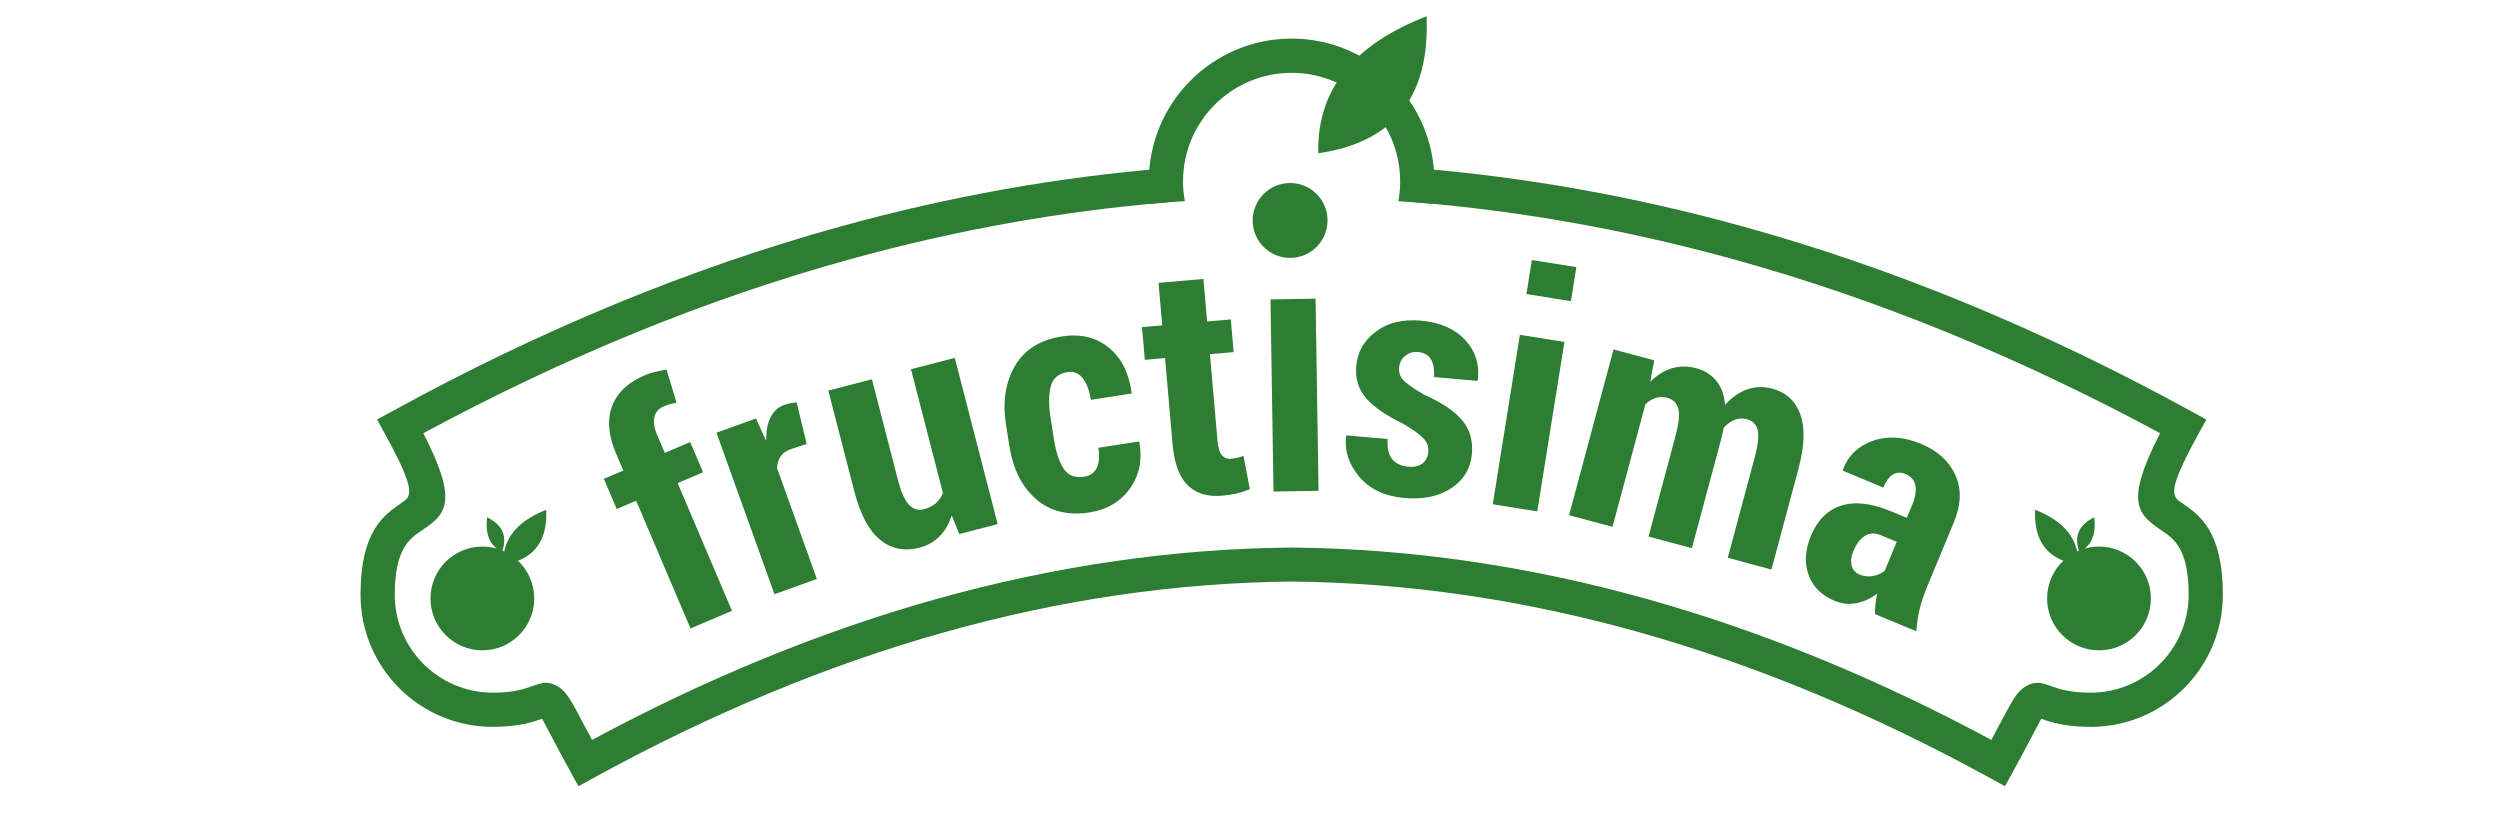 <svg xmlns="http://www.w3.org/2000/svg" xmlns:xlink="http://www.w3.org/1999/xlink" xml:space="preserve" width="1in" height="0.333in" style="shape-rendering:geometricPrecision; text-rendering:geometricPrecision; image-rendering:optimizeQuality; fill-rule:evenodd; clip-rule:evenodd" viewBox="0 0 999.99 333.33"> <defs>  <style type="text/css">   <![CDATA[    .fil1 {fill:#2D7D33}    .fil0 {fill:#2D7D33;fill-rule:nonzero}   ]]>  </style> </defs> <g id="Layer_x0020_1">    <path class="fil0" d="M516.64 15.45c15.78,0 30.08,6.4 40.43,16.75 10.35,10.35 16.75,24.64 16.75,40.43 0,3.06 -0.24,6.06 -0.7,9 -4.5,-0.41 -9.07,-0.77 -13.72,-1.08 0.47,-2.57 0.72,-5.21 0.72,-7.92 0,-12 -4.87,-22.87 -12.73,-30.74 -7.86,-7.87 -18.73,-12.73 -30.74,-12.73 -12,0 -22.87,4.87 -30.74,12.73 -7.87,7.87 -12.73,18.73 -12.73,30.74 0,2.7 0.25,5.33 0.72,7.9 -4.65,0.31 -9.23,0.66 -13.72,1.07 -0.46,-2.92 -0.7,-5.91 -0.7,-8.96 0,-15.79 6.4,-30.08 16.75,-40.43 10.34,-10.35 24.64,-16.75 40.43,-16.75z"></path>  <path class="fil0" d="M156.47 164.7c59.62,-32.72 119.44,-57.39 179.46,-73.99 43.45,-12.02 87,-19.81 130.66,-23.36 -0.18,1.73 -0.27,3.49 -0.27,5.27 0,2.86 0.24,5.66 0.7,8.39 -42.54,3.51 -85.02,11.13 -127.44,22.87 -56.96,15.76 -113.83,38.95 -170.59,69.58 14.67,28.51 8.64,32.63 -0.96,39.18 -4.5,3.07 -10.47,7.15 -10.47,25.47 0,10.83 4.39,20.64 11.49,27.74 7.1,7.1 16.91,11.49 27.74,11.49 8.54,0 12.87,-1.55 15.56,-2.52 4.08,-1.46 6.44,-2.31 10.43,-0.01 3.46,1.99 5.43,5.72 10.11,14.56 1.04,1.96 2.23,4.21 3.67,6.89 45.89,-24.67 91.66,-43.42 137.31,-56.25 47.7,-13.4 95.29,-20.33 142.77,-20.78l0.11 0c47.48,0.45 95.07,7.38 142.77,20.78 45.65,12.83 91.43,31.58 137.31,56.25 1.44,-2.67 2.63,-4.93 3.67,-6.89 4.68,-8.84 6.65,-12.57 10.11,-14.56 3.99,-2.3 6.35,-1.45 10.43,0.01 2.69,0.96 7.01,2.52 15.56,2.52 10.83,0 20.64,-4.39 27.74,-11.49 7.1,-7.1 11.49,-16.91 11.49,-27.74 0,-18.32 -5.97,-22.4 -10.47,-25.47 -9.59,-6.55 -15.62,-10.67 -0.96,-39.18 -56.76,-30.63 -113.62,-53.82 -170.59,-69.58 -42.45,-11.74 -84.96,-19.37 -127.53,-22.88 0.46,-2.73 0.7,-5.52 0.7,-8.38 0,-1.78 -0.09,-3.54 -0.28,-5.28 43.69,3.55 87.27,11.34 130.75,23.37 60.02,16.6 119.84,41.27 179.46,73.99l6 3.29 -3.29 6c-12.72,23.15 -10.4,24.74 -6.56,27.36 7.08,4.83 16.47,11.25 16.47,36.76 0,14.61 -5.93,27.85 -15.5,37.43 -9.58,9.58 -22.81,15.5 -37.43,15.5 -10.41,0 -16.17,-1.94 -19.8,-3.25l-4.2 7.94c-1.85,3.5 -4.19,7.91 -7.03,13.08l-3.29 5.99 -6 -3.29c-47,-25.79 -93.82,-45.24 -140.46,-58.35 -46.58,-13.09 -92.96,-19.85 -139.13,-20.3 -46.17,0.44 -92.55,7.21 -139.13,20.3 -46.64,13.1 -93.46,32.56 -140.46,58.35l-6 3.29 -3.29 -5.99c-2.84,-5.17 -5.17,-9.57 -7.03,-13.08l-4.2 -7.94c-3.63,1.3 -9.39,3.24 -19.8,3.24 -14.61,0 -27.85,-5.93 -37.43,-15.5 -9.58,-9.58 -15.5,-22.81 -15.5,-37.43 0,-25.52 9.39,-31.93 16.47,-36.76 3.84,-2.62 6.16,-4.21 -6.55,-27.36l-3.3 -6 6 -3.29zm660.82 122.13c0.49,-0.37 0.86,-0.63 0.1,-0.19l-0.1 0.19zm-601.22 0l-0.1 -0.19c-0.76,-0.44 -0.39,-0.18 0.1,0.19z"></path>  <path class="fil0" d="M275.98 251.63l-21.76 -51.13 -7.78 3.31 -5.15 -12.09 7.78 -3.31 -2.99 -7.02c-3.02,-7.11 -3.51,-13.35 -1.5,-18.76 2.04,-5.42 6.37,-9.52 13,-12.34 1.28,-0.54 2.61,-1 3.98,-1.32 1.39,-0.33 3,-0.67 4.83,-1l3.99 13.25c-0.85,0.17 -1.66,0.37 -2.43,0.56 -0.77,0.19 -1.65,0.49 -2.63,0.91 -2.09,0.89 -3.37,2.33 -3.81,4.33 -0.44,2 -0.06,4.41 1.15,7.24l3.02 7.08 10.18 -4.33 5.15 12.09 -10.18 4.33 21.76 51.13 -16.61 7.06zm46.51 -73.87l-6.48 2.12c-1.8,0.65 -3.11,1.6 -3.98,2.91 -0.87,1.3 -1.32,2.87 -1.38,4.69l15.92 44.34 -16.98 6.1 -23.22 -64.67 15.84 -5.69 3.77 8.44 0.35 0.01c-0.08,-3.5 0.48,-6.44 1.69,-8.9 1.22,-2.44 3.06,-4.12 5.53,-5 0.76,-0.27 1.59,-0.5 2.5,-0.67 0.91,-0.17 1.7,-0.26 2.43,-0.3l4.01 16.63zm58.06 28.62c-1.06,3.37 -2.67,6.15 -4.83,8.35 -2.17,2.19 -4.86,3.72 -8.12,4.56 -5.94,1.54 -11.17,0.49 -15.66,-3.12 -4.5,-3.63 -7.98,-10.15 -10.41,-19.58l-10.38 -40.2 17.47 -4.51 10.42 40.35c1.22,4.7 2.67,7.98 4.37,9.82 1.7,1.82 3.68,2.46 5.93,1.87 1.93,-0.5 3.54,-1.3 4.81,-2.38 1.26,-1.09 2.22,-2.48 2.9,-4.13l-12.8 -49.57 17.54 -4.53 17.18 66.54 -15.37 3.97 -3.04 -7.44zm53.01 -15.48c2.42,-0.38 4.1,-1.56 5.07,-3.56 0.96,-1.97 1.18,-4.67 0.65,-8.05l16.18 -2.52 0.25 0.35c1.24,7.09 -0.04,13.26 -3.83,18.53 -3.79,5.27 -9.16,8.43 -16.1,9.51 -8.79,1.37 -15.98,-0.45 -21.59,-5.44 -5.61,-5.01 -9.12,-12.03 -10.54,-21.12l-1.36 -8.72c-1.41,-9.02 -0.2,-16.81 3.56,-23.32 3.79,-6.54 10.07,-10.48 18.81,-11.85 7.37,-1.15 13.59,0.3 18.66,4.36 5.07,4.04 8.16,10.1 9.29,18.15l-0.08 0.34 -16.25 2.53c-0.57,-3.7 -1.66,-6.57 -3.25,-8.62 -1.59,-2.06 -3.63,-2.88 -6.14,-2.49 -3.56,0.56 -5.77,2.44 -6.65,5.67 -0.86,3.21 -0.91,7.37 -0.13,12.42l1.36 8.72c0.81,5.19 2.13,9.13 3.91,11.86 1.81,2.72 4.52,3.8 8.17,3.23zm47.79 -79.21l1.48 17.03 9.48 -0.82 1.14 13.09 -9.49 0.82 3 34.47c0.24,2.79 0.8,4.74 1.71,5.88 0.93,1.14 2.06,1.65 3.46,1.53 1.1,-0.1 2.03,-0.22 2.78,-0.39 0.75,-0.17 1.57,-0.42 2.48,-0.76l2.56 13.34c-1.85,0.75 -3.63,1.31 -5.34,1.72 -1.71,0.39 -3.66,0.69 -5.84,0.88 -5.79,0.5 -10.35,-0.89 -13.73,-4.19 -3.36,-3.3 -5.38,-8.8 -6.06,-16.56l-2.99 -34.36 -8.1 0.7 -1.14 -13.09 8.1 -0.7 -1.48 -17.03 17.98 -1.56zm46.09 84.82l-18.04 0.31 -1.19 -76.93 18.04 -0.31 1.19 76.93zm43.94 -15.65c0.17,-1.92 -0.44,-3.67 -1.82,-5.24 -1.39,-1.54 -4.15,-3.54 -8.27,-5.98 -6.67,-3.18 -11.55,-6.56 -14.72,-10.1 -3.15,-3.57 -4.48,-7.93 -4.02,-13.12 0.5,-5.57 3.12,-10.13 7.87,-13.67 4.76,-3.56 10.77,-5.01 18.03,-4.37 7.58,0.67 13.47,3.24 17.63,7.68 4.16,4.44 5.86,9.8 5.13,16.07l-0.21 0.37 -17.35 -1.54c0.26,-2.87 -0.15,-5.22 -1.16,-7.01 -1.04,-1.79 -2.78,-2.79 -5.22,-3.01 -1.94,-0.17 -3.65,0.33 -5.13,1.53 -1.45,1.18 -2.26,2.72 -2.43,4.55 -0.18,2.03 0.34,3.73 1.57,5.11 1.25,1.35 4.04,3.32 8.37,5.86 6.95,3.1 12.01,6.46 15.17,10.12 3.16,3.66 4.5,8.22 4.02,13.66 -0.52,5.81 -3.25,10.38 -8.22,13.67 -4.98,3.3 -11.23,4.62 -18.8,3.95 -7.89,-0.7 -13.93,-3.54 -18.12,-8.55 -4.19,-5.01 -5.92,-10.39 -5.21,-16.14l0.17 -0.38 16.46 1.46c-0.24,3.64 0.37,6.33 1.83,8.09 1.46,1.74 3.61,2.74 6.44,2.99 2.4,0.21 4.29,-0.21 5.67,-1.28 1.36,-1.07 2.13,-2.64 2.31,-4.72zm43.64 23.89l-17.82 -2.85 10.86 -67.85 17.82 2.85 -10.86 67.85zm13.47 -84.17l-17.82 -2.85 2.18 -13.62 17.82 2.85 -2.18 13.62zm33.36 23.7l-1.6 8.62c2.6,-2.65 5.46,-4.44 8.55,-5.41 3.11,-0.96 6.39,-0.98 9.83,-0.06 3.35,0.9 6.05,2.57 8.06,5.02 2.02,2.45 3.19,5.69 3.51,9.68 2.65,-2.99 5.57,-5.04 8.78,-6.2 3.21,-1.16 6.6,-1.26 10.2,-0.29 5.49,1.47 9.2,4.89 11.17,10.27 1.95,5.35 1.69,12.7 -0.8,21.98l-10.77 40.14 -17.49 -4.7 10.78 -40.16c1.37,-5.11 1.76,-8.8 1.19,-11.04 -0.59,-2.25 -2.05,-3.67 -4.39,-4.3 -1.67,-0.45 -3.29,-0.37 -4.85,0.27 -1.58,0.63 -3.04,1.7 -4.36,3.19 -0.17,0.79 -0.33,1.57 -0.49,2.34 -0.16,0.76 -0.35,1.54 -0.57,2.38l-11.67 43.47 -17.37 -4.66 10.78 -40.16c1.36,-5.07 1.74,-8.74 1.13,-11.02 -0.58,-2.26 -2.07,-3.72 -4.44,-4.36 -1.59,-0.43 -3.13,-0.41 -4.59,0.05 -1.45,0.46 -2.82,1.29 -4.11,2.49l-13.19 49.12 -17.39 -4.67 17.81 -66.37 16.28 4.37zm88.4 101.59c-0.04,-1.26 0.02,-2.6 0.18,-3.99 0.15,-1.42 0.4,-2.82 0.74,-4.2 -2.63,1.94 -5.39,3.21 -8.3,3.81 -2.88,0.61 -5.81,0.31 -8.8,-0.93 -5.22,-2.17 -8.72,-5.64 -10.43,-10.39 -1.72,-4.73 -1.39,-10 0.99,-15.72 2.59,-6.23 6.6,-10.22 12.03,-11.98 5.46,-1.77 12.12,-1.02 20.02,2.26l6.29 2.61 2.15 -5.17c1.28,-3.09 1.71,-5.7 1.28,-7.83 -0.41,-2.12 -1.75,-3.64 -3.98,-4.56 -1.88,-0.78 -3.56,-0.7 -5.06,0.25 -1.49,0.93 -2.76,2.68 -3.81,5.2l-16.13 -6.75 -0.03 -0.44c2.09,-5.59 6.09,-9.45 11.98,-11.54 5.89,-2.08 12.35,-1.68 19.36,1.24 6.61,2.74 11.18,6.9 13.7,12.48 2.53,5.56 2.31,11.91 -0.65,19.02l-10.68 25.7c-1.3,3.13 -2.29,6.14 -3,9.02 -0.67,2.87 -1.12,5.81 -1.31,8.8l-16.54 -6.87zm-6.16 -15.81c1.66,0.69 3.41,0.9 5.2,0.59 1.81,-0.3 3.42,-1 4.82,-2.06l4.84 -11.66 -6.29 -2.61c-2.54,-1.06 -4.73,-0.93 -6.61,0.35 -1.87,1.27 -3.36,3.28 -4.48,5.96 -0.87,2.1 -1.11,4.02 -0.68,5.78 0.43,1.73 1.5,2.94 3.18,3.65z"></path>  <path class="fil1" d="M192.63 218.85c1.98,0 3.91,0.28 5.72,0.8 -3.4,-2.76 -4.52,-7.04 -3.81,-12.52 6.39,3.14 8,7.72 6.13,13.33 0.24,0.1 0.48,0.21 0.71,0.32 1.65,-7.65 7.55,-13.05 16.84,-16.65 0.45,10.99 -3.68,17.44 -11.33,20.38 4.01,3.79 6.52,9.16 6.52,15.11 0,11.47 -9.3,20.77 -20.77,20.77 -11.47,0 -20.77,-9.3 -20.77,-20.77 0,-11.47 9.3,-20.78 20.77,-20.78z"></path>  <path class="fil1" d="M839.93 218.85c-1.98,0 -3.91,0.28 -5.72,0.8 3.4,-2.76 4.52,-7.04 3.81,-12.52 -6.39,3.14 -8,7.72 -6.13,13.33 -0.24,0.1 -0.48,0.21 -0.71,0.32 -1.65,-7.65 -7.55,-13.05 -16.84,-16.65 -0.45,10.99 3.68,17.44 11.33,20.38 -4.01,3.79 -6.52,9.16 -6.52,15.11 0,11.47 9.3,20.77 20.78,20.77 11.47,0 20.77,-9.3 20.77,-20.77 0,-11.47 -9.3,-20.78 -20.77,-20.78z"></path>  <path class="fil1" d="M570.69 6.52c-28.26,10.96 -43.98,28.56 -43.35,54.84 28.65,-4.2 44.75,-20.83 43.35,-54.84z"></path>  <circle class="fil1" cx="516.05" cy="88.27" r="14.99"></circle> </g></svg>